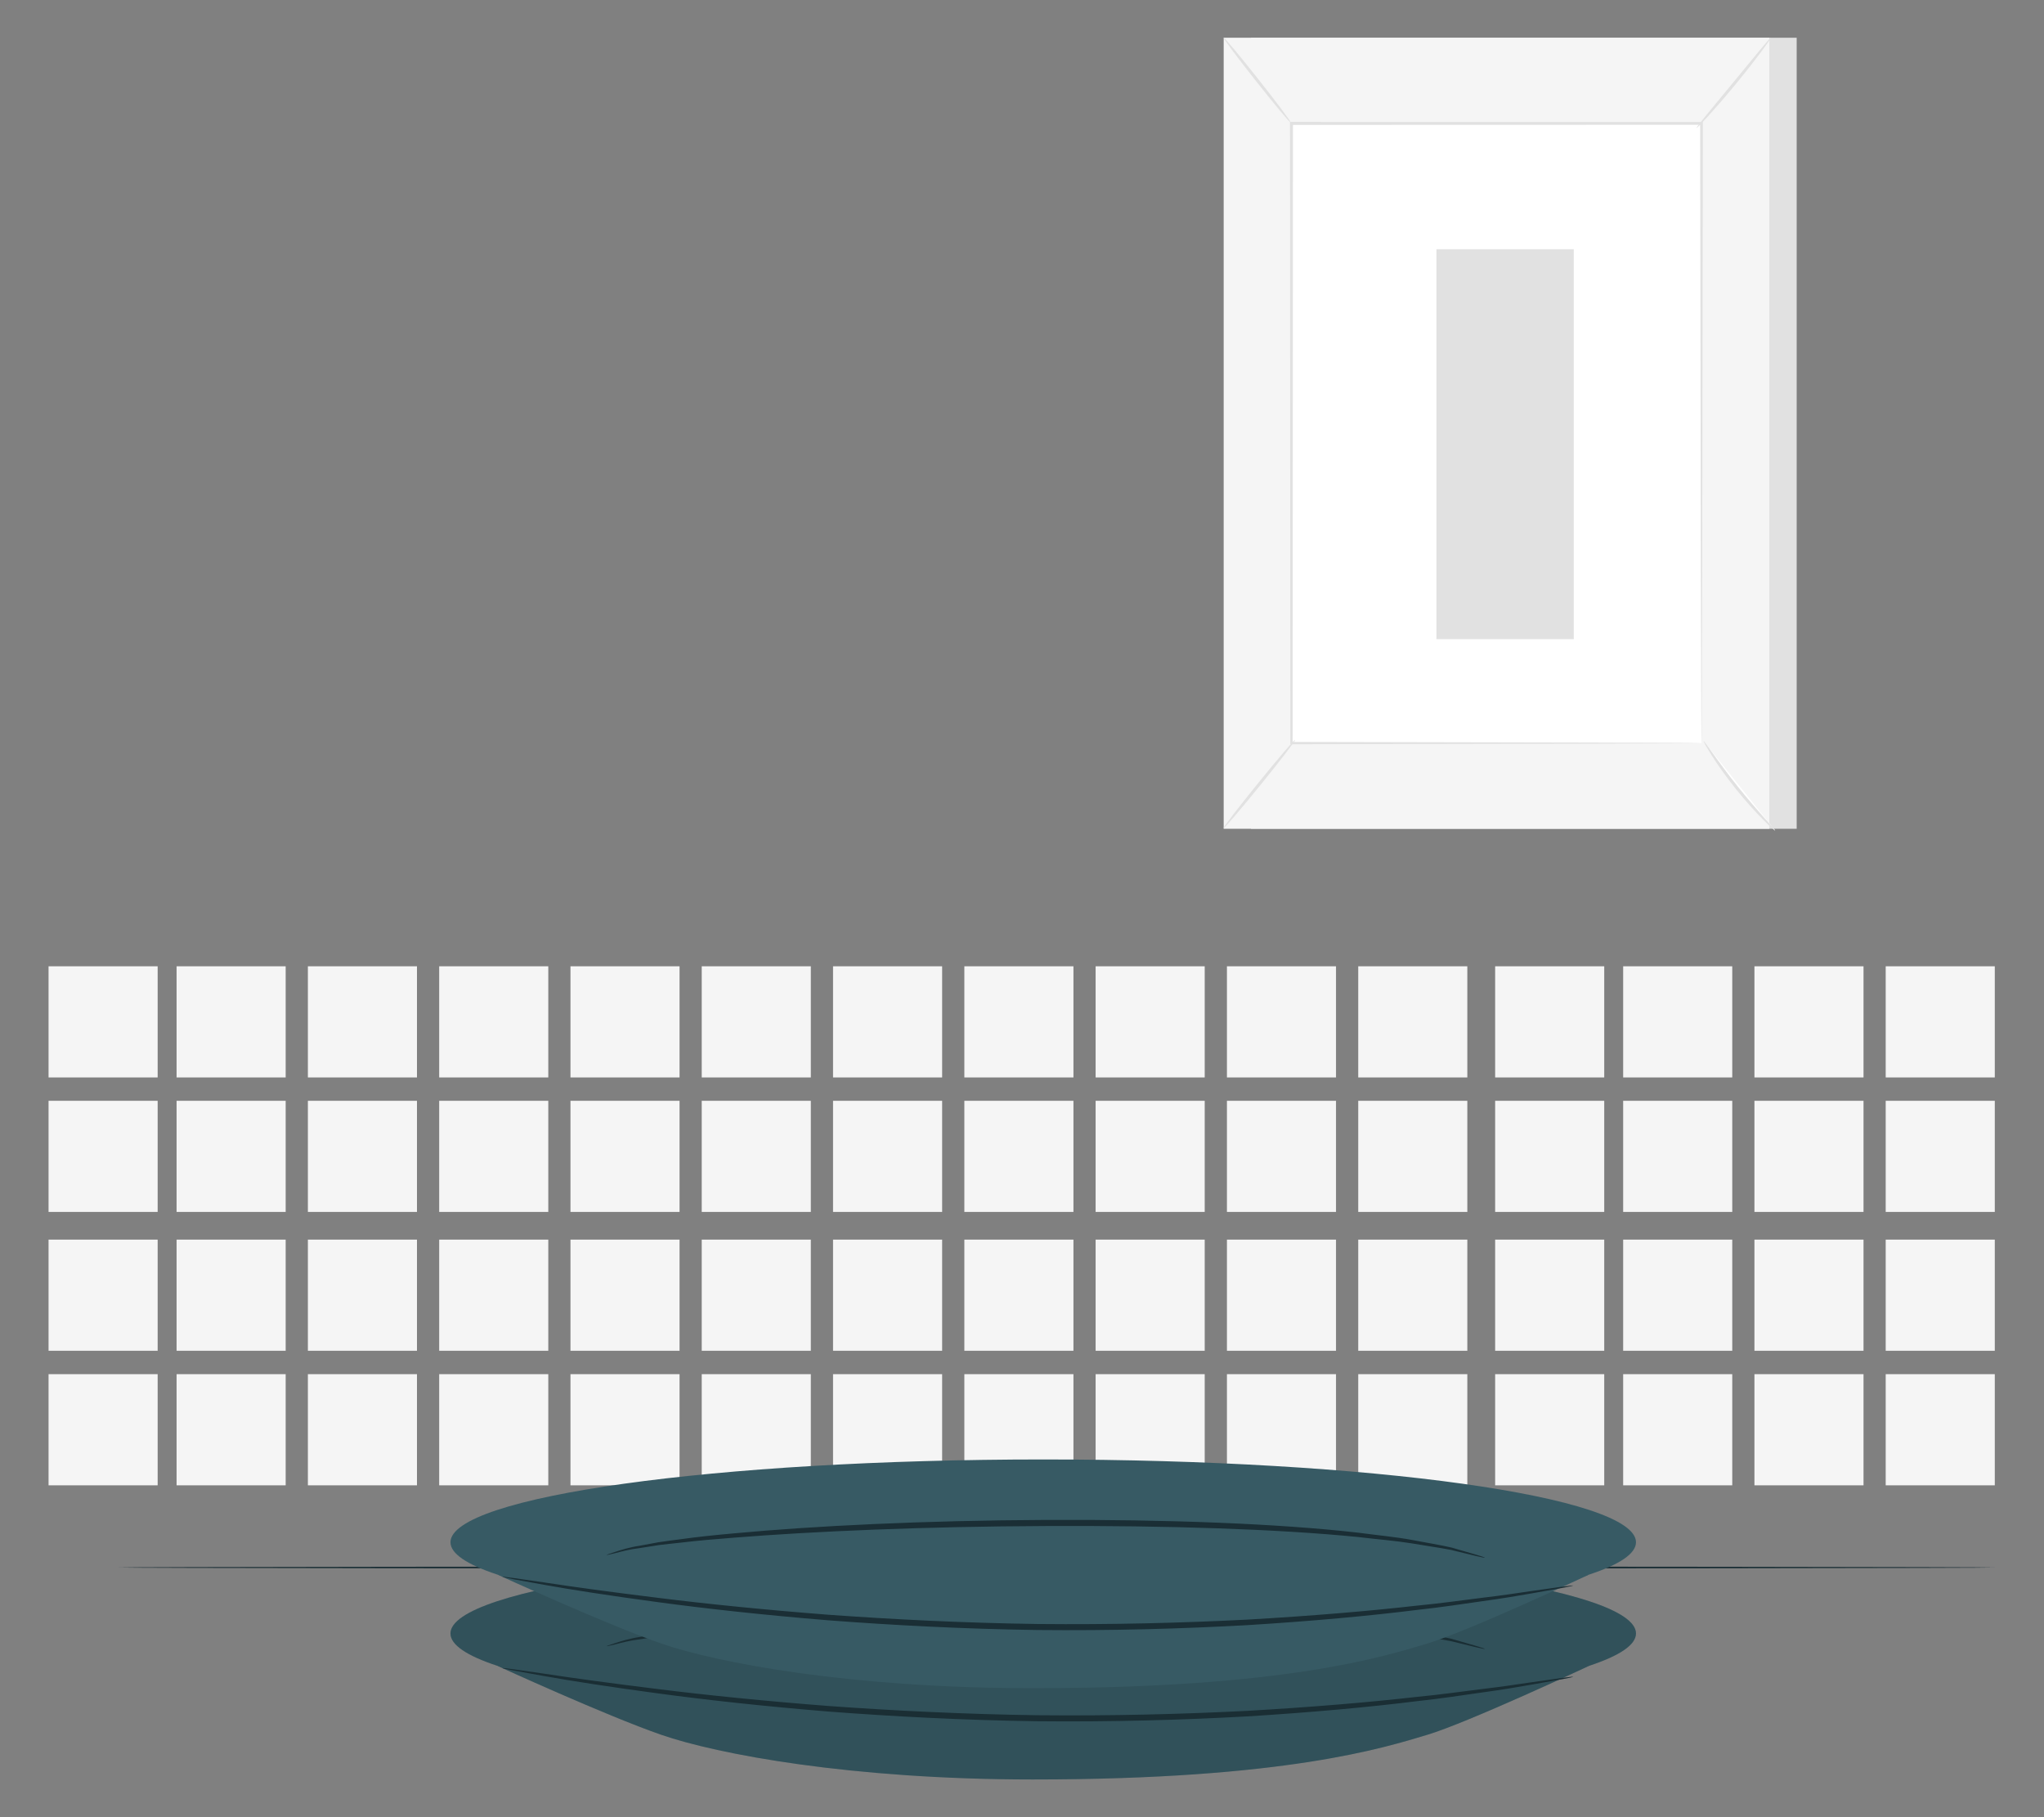 <?xml version="1.0" encoding="UTF-8"?>
<svg xmlns="http://www.w3.org/2000/svg" viewBox="0 0 540 480">
  <rect x="0" y="0" width="540" height="480" fill="#808080" stroke="none"/>
  <defs>
    <style>
      .cls-1 {
        mix-blend-mode: multiply;
        opacity: .2;
      }

      .cls-1, .cls-2, .cls-3, .cls-4, .cls-5, .cls-6, .cls-7 {
        stroke-width: 0px;
      }

      .cls-1, .cls-6 {
        fill: #1a2e35;
      }

      .cls-2 {
        fill: #375a64;
      }

      .cls-3 {
        fill: #e1e1e1;
      }

      .cls-8 {
        isolation: isolate;
      }

      .cls-4 {
        fill: #f5f5f5;
      }

      .cls-5 {
        fill: none;
      }

      .cls-7 {
        fill: #fff;
      }
    </style>
  </defs>
  <g class="cls-8">
    <g id="Layer_2" data-name="Layer 2">
      <g id="Layer_2-2" data-name="Layer 2">
        <g>
          <rect class="cls-5" width="540" height="480"/>
          <g>
            <g id="freepik--background-complete--inject-27">
              <g>
                <rect class="cls-4" x="12.83" y="290.77" width="28.82" height="29.36"/>
                <rect class="cls-4" x="46.65" y="290.77" width="28.82" height="29.36"/>
                <rect class="cls-4" x="81.34" y="290.77" width="28.82" height="29.36"/>
                <rect class="cls-4" x="116.03" y="290.77" width="28.82" height="29.36"/>
                <rect class="cls-4" x="150.71" y="290.77" width="28.82" height="29.36"/>
                <rect class="cls-4" x="185.39" y="290.77" width="28.82" height="29.36"/>
                <rect class="cls-4" x="220.08" y="290.77" width="28.82" height="29.36"/>
                <rect class="cls-4" x="254.77" y="290.77" width="28.82" height="29.36"/>
                <rect class="cls-4" x="289.45" y="290.77" width="28.82" height="29.36"/>
                <rect class="cls-4" x="324.14" y="290.77" width="28.82" height="29.36"/>
                <rect class="cls-4" x="358.83" y="290.77" width="28.82" height="29.36"/>
                <rect class="cls-4" x="395" y="290.77" width="28.82" height="29.36"/>
                <rect class="cls-4" x="428.82" y="290.77" width="28.82" height="29.36"/>
                <rect class="cls-4" x="463.5" y="290.77" width="28.82" height="29.36"/>
                <rect class="cls-4" x="498.18" y="290.77" width="28.82" height="29.36"/>
                <rect class="cls-4" x="12.83" y="255.24" width="28.82" height="29.36"/>
                <rect class="cls-4" x="46.65" y="255.24" width="28.82" height="29.36"/>
                <rect class="cls-4" x="81.34" y="255.24" width="28.82" height="29.36"/>
                <rect class="cls-4" x="116.03" y="255.24" width="28.82" height="29.36"/>
                <rect class="cls-4" x="150.71" y="255.24" width="28.82" height="29.36"/>
                <rect class="cls-4" x="185.39" y="255.24" width="28.82" height="29.36"/>
                <rect class="cls-4" x="220.08" y="255.24" width="28.82" height="29.36"/>
                <rect class="cls-4" x="254.77" y="255.24" width="28.82" height="29.36"/>
                <rect class="cls-4" x="289.45" y="255.24" width="28.82" height="29.36"/>
                <rect class="cls-4" x="324.14" y="255.24" width="28.82" height="29.36"/>
                <rect class="cls-4" x="358.83" y="255.24" width="28.82" height="29.36"/>
                <rect class="cls-4" x="395" y="255.24" width="28.82" height="29.36"/>
                <rect class="cls-4" x="428.82" y="255.24" width="28.82" height="29.36"/>
                <rect class="cls-4" x="463.5" y="255.24" width="28.82" height="29.36"/>
                <rect class="cls-4" x="498.18" y="255.24" width="28.82" height="29.36"/>
              </g>
              <g>
                <rect class="cls-4" x="12.83" y="362.98" width="28.82" height="29.36"/>
                <rect class="cls-4" x="46.65" y="362.98" width="28.82" height="29.36"/>
                <rect class="cls-4" x="81.34" y="362.98" width="28.82" height="29.36"/>
                <rect class="cls-4" x="116.03" y="362.98" width="28.82" height="29.36"/>
                <rect class="cls-4" x="150.71" y="362.98" width="28.82" height="29.36"/>
                <rect class="cls-4" x="185.39" y="362.98" width="28.82" height="29.36"/>
                <rect class="cls-4" x="220.08" y="362.98" width="28.82" height="29.36"/>
                <rect class="cls-4" x="254.77" y="362.98" width="28.82" height="29.36"/>
                <rect class="cls-4" x="289.45" y="362.98" width="28.82" height="29.36"/>
                <rect class="cls-4" x="324.14" y="362.98" width="28.82" height="29.36"/>
                <rect class="cls-4" x="358.83" y="362.98" width="28.82" height="29.36"/>
                <rect class="cls-4" x="395" y="362.98" width="28.82" height="29.36"/>
                <rect class="cls-4" x="428.82" y="362.98" width="28.82" height="29.36"/>
                <rect class="cls-4" x="463.5" y="362.98" width="28.82" height="29.36"/>
                <rect class="cls-4" x="498.18" y="362.98" width="28.82" height="29.36"/>
                <rect class="cls-4" x="12.83" y="327.44" width="28.82" height="29.36"/>
                <rect class="cls-4" x="46.65" y="327.44" width="28.82" height="29.36"/>
                <rect class="cls-4" x="81.34" y="327.44" width="28.82" height="29.36"/>
                <rect class="cls-4" x="116.03" y="327.44" width="28.82" height="29.36"/>
                <rect class="cls-4" x="150.71" y="327.44" width="28.82" height="29.36"/>
                <rect class="cls-4" x="185.39" y="327.44" width="28.82" height="29.36"/>
                <rect class="cls-4" x="220.08" y="327.44" width="28.82" height="29.36"/>
                <rect class="cls-4" x="254.77" y="327.44" width="28.82" height="29.36"/>
                <rect class="cls-4" x="289.45" y="327.44" width="28.82" height="29.36"/>
                <rect class="cls-4" x="324.14" y="327.44" width="28.82" height="29.36"/>
                <rect class="cls-4" x="358.83" y="327.44" width="28.82" height="29.36"/>
                <rect class="cls-4" x="395" y="327.44" width="28.82" height="29.36"/>
                <rect class="cls-4" x="428.82" y="327.44" width="28.82" height="29.36"/>
                <rect class="cls-4" x="463.5" y="327.44" width="28.82" height="29.36"/>
                <rect class="cls-4" x="498.18" y="327.44" width="28.82" height="29.36"/>
              </g>
            </g>
            <g>
              <rect class="cls-3" x="330.5" y="9.97" width="144.16" height="208.95"/>
              <rect class="cls-4" x="323.28" y="9.97" width="144.16" height="208.95"/>
              <g>
                <rect class="cls-7" x="341.19" y="32.6" width="108.34" height="163.69"/>
                <path class="cls-3" d="m449.52,196.29s-.01-.28-.02-.8c0-.54-.01-1.31-.02-2.32,0-2.06-.02-5.07-.04-8.98-.02-7.85-.06-19.28-.1-33.72-.04-28.86-.1-69.74-.18-117.87l.36.36c-33.1,0-69.77.02-108.32.03h-.01l.39-.39c-.03,61.75-.06,118.68-.08,163.69l-.31-.31c32.99.07,60.04.12,78.85.16,9.41.03,16.76.06,21.79.08,2.5.02,4.41.03,5.72.03,1.29.01,1.98.03,1.98.03,0,0-.64.02-1.91.03-1.3,0-3.19.02-5.66.04-5,.02-12.33.05-21.72.08-18.86.04-45.97.1-79.05.16h-.31s0-.31,0-.31c-.02-45-.05-101.94-.08-163.69v-.39s.39,0,.39,0h.01c38.55.01,75.22.02,108.32.03h.36v.36c-.07,48.23-.13,89.18-.18,118.1-.04,14.41-.07,25.81-.1,33.64-.02,3.88-.03,6.87-.04,8.91,0,.99-.02,1.75-.02,2.28,0,.51-.02.76-.02.76Z"/>
              </g>
              <path class="cls-3" d="m467.84,9.97c.08.07-.89,1.49-2.57,3.73-1.67,2.24-4.05,5.29-6.76,8.58-2.71,3.29-5.25,6.21-7.13,8.28-1.88,2.07-3.09,3.31-3.17,3.24-.08-.07.98-1.44,2.75-3.6,1.93-2.34,4.31-5.23,6.94-8.42,2.63-3.19,5-6.08,6.93-8.42,1.78-2.15,2.92-3.46,3-3.39Z"/>
              <g>
                <path class="cls-7" d="m450.07,195.76c5.38,8.56,11.73,16.5,18.9,23.63"/>
                <path class="cls-3" d="m468.97,219.39c-.07.07-1.36-1.04-3.29-3-1.94-1.95-4.5-4.76-7.13-8.04-2.62-3.28-4.8-6.4-6.27-8.72-1.48-2.32-2.28-3.82-2.2-3.87.1-.06,1.07,1.33,2.66,3.56,1.59,2.23,3.82,5.28,6.43,8.54,2.61,3.26,5.09,6.11,6.92,8.15,1.83,2.04,2.97,3.3,2.89,3.38Z"/>
              </g>
              <g>
                <path class="cls-7" d="m323.26,218.75c6.29-7.77,12.59-15.53,18.88-23.3"/>
                <path class="cls-3" d="m342.14,195.46c.17.14-3.92,5.46-9.14,11.89-5.22,6.43-9.58,11.54-9.75,11.4-.17-.14,3.92-5.46,9.14-11.9,5.21-6.43,9.58-11.54,9.75-11.4Z"/>
              </g>
              <path class="cls-3" d="m323.28,9.97c.17-.13,4.27,4.77,9.16,10.96,4.89,6.19,8.72,11.31,8.55,11.44s-4.27-4.77-9.17-10.96c-4.89-6.18-8.72-11.31-8.55-11.44Z"/>
              <rect class="cls-3" x="379.49" y="65.84" width="36.28" height="102.99"/>
            </g>
            <path class="cls-6" d="m527,414.05c0,.16-110.97.28-247.83.28s-247.86-.13-247.86-.28,110.95-.28,247.86-.28,247.83.13,247.83.28Z"/>
            <g>
              <path class="cls-2" d="m432.21,431.48c0,12.08-70.11,21.87-156.6,21.87s-156.6-9.79-156.6-21.87,70.11-21.87,156.6-21.87,156.6,9.79,156.6,21.87Z"/>
              <path class="cls-2" d="m131.44,440.04s28.53,13.09,43.29,18.21c14.75,5.11,50.1,11.78,98.05,11.79,66.99.01,93.09-8.45,104.27-11.79,10.72-3.2,42.74-18.21,42.74-18.21H131.44Z"/>
              <path class="cls-6" d="m415.6,442.92s-.24.09-.71.2c-.57.11-1.26.25-2.11.42-2,.36-4.72.84-8.16,1.45-3.54.63-7.88,1.36-12.95,2.05-5.06.71-10.81,1.62-17.21,2.3-12.77,1.6-28.04,2.99-45.03,4.04-16.99.94-35.7,1.48-55.35,1.28-19.65-.28-38.34-1.27-55.31-2.57-16.96-1.39-32.2-3.06-44.95-4.79-12.75-1.71-23.04-3.31-30.12-4.59-3.44-.62-6.16-1.12-8.15-1.48-.85-.17-1.54-.31-2.11-.42-.47-.1-.72-.17-.71-.2,0-.03.25-.01.74.04.58.07,1.28.16,2.14.27,2.01.29,4.74.68,8.2,1.18,7.11,1.09,17.41,2.51,30.17,4.08,12.75,1.59,27.98,3.14,44.92,4.45,16.95,1.22,35.61,2.16,55.22,2.44,19.6.2,38.28-.29,55.24-1.15,16.96-.97,32.21-2.25,44.98-3.7,6.4-.61,12.15-1.45,17.22-2.07,5.07-.6,9.42-1.24,12.98-1.78,3.46-.49,6.19-.87,8.2-1.16.86-.11,1.56-.19,2.14-.26.48-.05.73-.06.74-.04Z"/>
              <path class="cls-6" d="m392.24,435.56c-.02.05-.82-.11-2.34-.46-1.65-.4-3.84-.93-6.58-1.6-2.88-.57-6.46-1.06-10.58-1.76-4.13-.67-8.89-1.03-14.11-1.66-20.97-2.08-50.12-3.04-82.29-2.89-32.19.13-61.31,1.39-82.33,3.07-5.26.4-10,.82-14.16,1.32-2.08.24-4.02.41-5.8.65-1.75.27-3.37.53-4.84.76-2.94.35-5.12.96-6.62,1.35-1.5.37-2.31.54-2.33.49-.02-.05.74-.32,2.23-.8,1.48-.49,3.69-1.21,6.61-1.65,1.47-.27,3.09-.57,4.84-.9,1.78-.29,3.72-.5,5.8-.79,4.16-.59,8.91-1.09,14.17-1.56,21.03-1.97,50.19-3.41,82.42-3.55,32.21-.15,61.4.98,82.41,3.36,5.24.7,10,1.14,14.13,1.9,4.13.79,7.7,1.37,10.58,2.03,2.73.79,4.9,1.42,6.55,1.9,1.49.45,2.26.71,2.24.76Z"/>
            </g>
            <path class="cls-1" d="m432.21,431.48c0-12.08-70.11-21.87-156.6-21.87s-156.6,9.79-156.6,21.87c0,3.04,4.43,5.93,12.43,8.55,0,0,.46.21,1.28.59,0,.01.04.03.1.05,5.87,2.67,29.08,13.13,41.9,17.57,14.75,5.11,50.1,11.78,98.05,11.79,66.99.01,93.09-8.45,104.27-11.79,7.32-2.19,24.57-9.87,34.77-14.53.33-.06.67-.12.96-.17.85-.17,1.54-.31,2.11-.42.47-.1.72-.17.71-.2,0-.03-.25-.01-.74.04-.52.06-1.17.14-1.92.23,4.1-1.88,6.82-3.15,6.83-3.16,8-2.63,12.43-5.52,12.43-8.55Z"/>
            <g>
              <path class="cls-2" d="m432.21,407.38c0,12.08-70.11,21.87-156.6,21.87s-156.6-9.79-156.6-21.87,70.11-21.87,156.6-21.87,156.6,9.79,156.6,21.87Z"/>
              <path class="cls-2" d="m131.44,415.93s28.53,13.09,43.29,18.21c14.75,5.11,50.1,11.78,98.05,11.79,66.99.01,93.09-8.45,104.27-11.79,10.72-3.2,42.74-18.21,42.74-18.21H131.44Z"/>
              <path class="cls-6" d="m415.6,418.82s-.24.09-.71.2c-.57.11-1.26.25-2.11.42-2,.36-4.72.84-8.16,1.45-3.54.63-7.88,1.36-12.95,2.05-5.06.71-10.81,1.62-17.21,2.3-12.77,1.6-28.04,2.99-45.03,4.04-16.99.94-35.7,1.48-55.35,1.28-19.65-.28-38.34-1.27-55.31-2.57-16.96-1.39-32.2-3.06-44.95-4.79-12.75-1.71-23.04-3.31-30.12-4.59-3.44-.62-6.16-1.12-8.15-1.48-.85-.17-1.54-.31-2.11-.42-.47-.1-.72-.17-.71-.2,0-.03.25-.01.74.04.58.07,1.28.16,2.14.27,2.01.29,4.74.68,8.2,1.18,7.11,1.09,17.41,2.51,30.17,4.08,12.75,1.59,27.98,3.14,44.92,4.45,16.95,1.22,35.61,2.16,55.22,2.44,19.6.2,38.28-.29,55.24-1.15,16.96-.97,32.21-2.25,44.98-3.7,6.4-.61,12.15-1.45,17.22-2.07,5.07-.6,9.42-1.24,12.98-1.78,3.46-.49,6.19-.87,8.2-1.16.86-.11,1.56-.19,2.14-.26.48-.05.73-.06.74-.04Z"/>
              <path class="cls-6" d="m392.24,411.46c-.02.05-.82-.11-2.34-.46-1.65-.4-3.84-.93-6.58-1.6-2.88-.57-6.46-1.06-10.58-1.76-4.13-.67-8.89-1.03-14.11-1.66-20.97-2.08-50.12-3.04-82.29-2.89-32.19.13-61.31,1.39-82.33,3.07-5.26.4-10,.82-14.16,1.32-2.08.24-4.02.41-5.8.65-1.75.27-3.37.53-4.84.76-2.94.35-5.12.96-6.62,1.35-1.5.37-2.31.54-2.33.49-.02-.05.74-.32,2.23-.8,1.48-.49,3.69-1.21,6.61-1.65,1.47-.27,3.09-.57,4.84-.9,1.78-.29,3.72-.5,5.8-.79,4.16-.59,8.91-1.09,14.17-1.56,21.03-1.97,50.19-3.41,82.42-3.55,32.21-.15,61.4.98,82.41,3.36,5.24.7,10,1.14,14.13,1.9,4.13.79,7.7,1.37,10.58,2.03,2.73.79,4.9,1.42,6.55,1.9,1.49.45,2.26.71,2.24.76Z"/>
            </g>
          </g>
        </g>
      </g>
    </g>
  </g>
</svg>